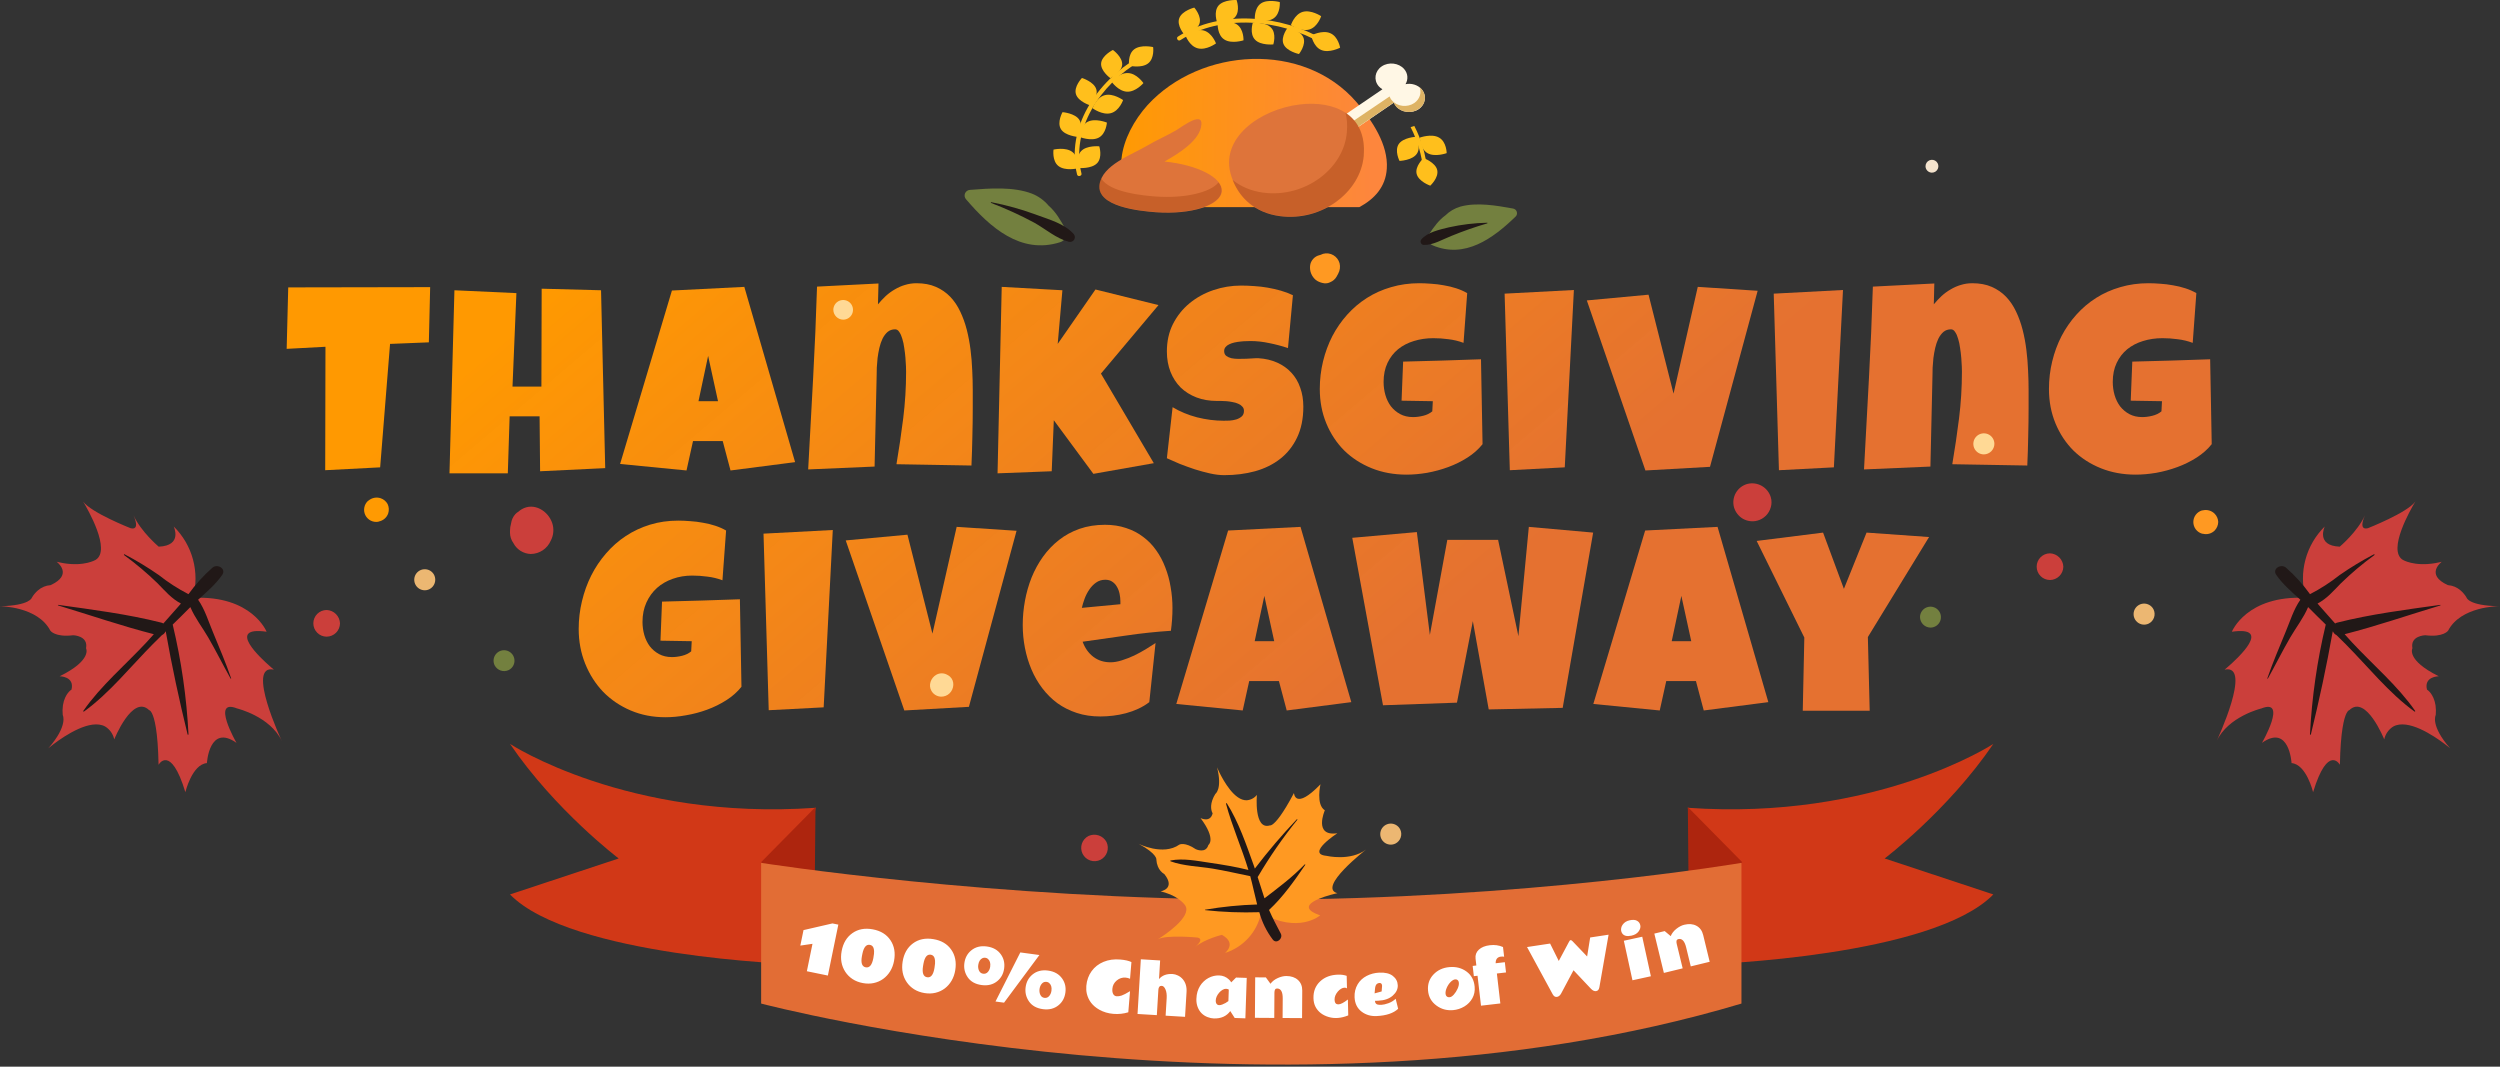 <svg width="750" height="320" viewBox="0 0 750 320" fill="none" xmlns="http://www.w3.org/2000/svg">
<rect x="0" y="0" width="750" height="320" fill="#333333" stroke="none"/>
<path d="M512.525 289.261C512.525 289.261 579.715 287.058 598 268.333L565.396 257.538C565.396 257.538 584.342 243.219 598 223.172C598 223.172 562.752 246.303 506.356 242.338L511.644 286.177L512.525 289.261Z" fill="#D13817"/>
<path d="M506.577 266.35L506.356 242.117L522.658 258.64L510.542 272.959L506.577 266.35Z" fill="#AD250E"/>
<path d="M238.475 289.261C238.475 289.261 171.285 287.058 153 268.333L185.604 257.538C185.604 257.538 166.658 243.219 153 223.172C153 223.172 188.248 246.303 244.644 242.338L239.356 286.177L238.475 289.261Z" fill="#D13817"/>
<path d="M244.423 266.35L244.644 242.117L228.342 258.64L240.458 272.959L244.423 266.35Z" fill="#AD250E"/>
<path d="M522.438 301.07V258.86C522.438 258.86 457.671 269.875 377.923 269.875C298.176 269.875 228.342 258.86 228.342 258.86V301.07C228.342 301.07 384.532 342.266 522.438 301.07Z" fill="#E26D35"/>
<path fill-rule="evenodd" clip-rule="evenodd" d="M488.887 276.088C489.822 275.883 490.559 275.929 491.096 276.225C491.633 276.514 491.964 276.961 492.089 277.567C492.221 278.171 492.054 278.791 491.586 279.426C491.125 280.06 490.414 280.482 489.454 280.692C488.105 280.987 487.177 280.763 486.668 280.021C486.523 279.813 486.419 279.569 486.358 279.289C486.297 279.009 486.3 278.702 486.367 278.368C486.434 278.033 486.574 277.716 486.789 277.416C487.259 276.733 487.959 276.29 488.887 276.088ZM495.264 292.877L489.74 294.084L487.15 282.225L492.674 281.018L495.264 292.877ZM467.631 288.292L465.032 283.065L458.109 284.113L465.804 298.277C466.14 298.885 466.565 299.15 467.08 299.072C467.595 298.994 468.02 298.646 468.354 298.029L472.053 291.079L477.312 296.654C477.813 297.183 478.325 297.409 478.846 297.33C479.368 297.251 479.689 296.873 479.81 296.196L482.576 280.409L477.053 281.245L476.138 286.944L471.773 282.38C471.532 282.134 471.346 282.02 471.218 282.04C471.089 282.059 470.996 282.1 470.94 282.161C470.883 282.222 470.804 282.349 470.701 282.543L467.631 288.292ZM243.747 283.144L240.098 283.681L241.052 279.032L249.739 277.027L251.499 277.388L248.362 292.665L242.058 291.371L243.747 283.144ZM258.834 294.92C257.669 294.702 256.642 294.301 255.751 293.717C254.868 293.128 254.148 292.407 253.592 291.554C252.42 289.752 252.055 287.666 252.498 285.299C252.943 282.925 254.016 281.138 255.717 279.94C257.426 278.737 259.471 278.358 261.852 278.804C264.232 279.249 265.998 280.342 267.15 282.081C268.309 283.815 268.663 285.885 268.212 288.291C267.994 289.455 267.6 290.498 267.031 291.418C266.462 292.331 265.765 293.085 264.938 293.679C264.112 294.272 263.177 294.683 262.134 294.912C261.099 295.135 259.999 295.138 258.834 294.92ZM258.587 286.796C258.202 288.85 258.579 289.984 259.718 290.197C260.857 290.411 261.619 289.49 262.004 287.436C262.191 286.438 262.264 285.726 262.225 285.302C262.191 284.878 262.129 284.555 262.038 284.333C261.845 283.846 261.492 283.555 260.98 283.459C259.891 283.262 259.142 284.132 258.733 286.069C258.676 286.336 258.627 286.579 258.587 286.796ZM274.256 296.797C275.162 297.358 276.199 297.733 277.369 297.922C278.539 298.11 279.638 298.08 280.668 297.83C281.705 297.575 282.629 297.14 283.44 296.526C284.251 295.911 284.929 295.14 285.474 294.213C286.02 293.278 286.388 292.227 286.576 291.057C286.966 288.64 286.559 286.58 285.356 284.876C284.161 283.166 282.368 282.119 279.977 281.734C277.586 281.349 275.552 281.779 273.874 283.026C272.203 284.266 271.176 286.079 270.792 288.464C270.408 290.842 270.826 292.917 272.044 294.69C272.621 295.528 273.358 296.23 274.256 296.797ZM278.133 293.178C276.989 292.994 276.583 291.87 276.916 289.807C276.951 289.588 276.994 289.344 277.043 289.076C277.403 287.129 278.13 286.24 279.224 286.41C279.738 286.493 280.098 286.775 280.304 287.257C280.4 287.477 280.471 287.798 280.515 288.22C280.565 288.644 280.51 289.357 280.348 290.36C280.016 292.423 279.277 293.362 278.133 293.178ZM312.562 295.089C312.182 295.517 311.948 296.054 311.86 296.699C311.773 297.344 311.854 297.93 312.105 298.457C312.355 298.984 312.761 299.285 313.323 299.361C313.891 299.432 314.362 299.256 314.734 298.833C315.114 298.405 315.348 297.869 315.436 297.224C315.577 296.178 315.342 295.398 314.729 294.881C314.528 294.709 314.28 294.603 313.983 294.563C313.416 294.486 312.942 294.661 312.562 295.089ZM312.863 302.748C310.986 302.494 309.599 301.724 308.702 300.44C307.813 299.149 307.474 297.721 307.687 296.153C307.9 294.585 308.576 293.327 309.717 292.378C310.984 291.321 312.556 290.92 314.433 291.175C316.31 291.429 317.722 292.235 318.668 293.592C319.515 294.804 319.832 296.197 319.619 297.771C319.405 299.345 318.729 300.604 317.589 301.546C316.316 302.602 314.74 303.003 312.863 302.748ZM294.788 287.426C294.067 287.749 293.631 288.425 293.478 289.456C293.383 290.106 293.464 290.696 293.721 291.223C293.979 291.744 294.388 292.043 294.95 292.119C295.518 292.19 295.989 292.014 296.361 291.591C296.741 291.163 296.975 290.63 297.061 289.991C297.203 288.946 296.967 288.165 296.354 287.648C296.154 287.476 295.902 287.37 295.599 287.329C295.303 287.289 295.032 287.321 294.788 287.426ZM294.489 295.516C292.611 295.261 291.224 294.491 290.328 293.207C289.438 291.917 289.1 290.488 289.313 288.92C289.525 287.353 290.202 286.094 291.342 285.145C292.609 284.088 294.181 283.687 296.059 283.942C297.936 284.197 299.348 285.002 300.294 286.359C301.141 287.571 301.458 288.965 301.244 290.539C301.031 292.113 300.354 293.371 299.215 294.314C297.941 295.37 296.366 295.77 294.489 295.516ZM301.212 300.803L298.648 300.455L306.095 285.727L311.824 286.504L301.212 300.803ZM337.682 293.282C338.162 293.322 338.606 293.44 339.014 293.637L339.428 288.615C338.604 288.227 337.488 287.975 336.08 287.859C334.232 287.7 332.56 287.931 331.065 288.553C329.577 289.175 328.383 290.106 327.484 291.345C327.035 291.961 326.675 292.643 326.404 293.392C326.133 294.14 325.964 294.933 325.895 295.77C325.832 296.608 325.883 297.383 326.046 298.095C326.541 300.18 327.79 301.786 329.794 302.911C331.056 303.616 332.462 304.032 334.012 304.16C335.57 304.288 337.062 304.131 338.49 303.686L339.012 297.35C337.898 298.036 337.058 298.473 336.494 298.662C335.937 298.844 335.434 298.917 334.986 298.881C334.539 298.844 334.201 298.626 333.972 298.229C333.743 297.831 333.657 297.298 333.712 296.63C333.794 295.63 334.228 294.804 335.013 294.15C335.806 293.49 336.695 293.201 337.682 293.282ZM347.704 293.721C348.652 292.604 350.016 292.099 351.797 292.206C352.304 292.237 352.836 292.386 353.394 292.655C353.951 292.923 354.428 293.291 354.824 293.758C355.677 294.755 356.057 296.031 355.963 297.584L355.513 305.051L349.684 304.699L350.001 299.445C350.064 298.399 349.946 297.531 349.649 296.841C349.352 296.145 348.975 295.783 348.521 295.756C347.897 295.718 347.559 296.125 347.508 296.976L347.052 304.541L341.262 304.192L342.25 287.786L348.04 288.135L347.704 293.721ZM359.294 302.107C359.581 302.852 359.977 303.478 360.481 303.984C360.985 304.483 361.572 304.861 362.241 305.118C362.916 305.381 363.553 305.52 364.152 305.534C366.319 305.6 367.962 304.864 369.082 303.326L370.41 305.393L373.611 305.501L374.02 293.369L370.819 293.261L369.373 294.707C369.181 294.388 368.953 294.104 368.688 293.854C367.861 293.077 366.881 292.669 365.749 292.631C364.623 292.593 363.543 292.853 362.508 293.411C362.004 293.681 361.543 294.017 361.126 294.42C360.251 295.237 359.624 296.262 359.244 297.493C359.054 298.112 358.944 298.848 358.915 299.7C358.887 300.552 359.013 301.355 359.294 302.107ZM367.803 296.638C368.128 296.649 368.406 296.727 368.635 296.871L368.519 300.326C367.984 300.751 367.376 301.092 366.696 301.35C366.023 301.6 365.528 301.613 365.21 301.387C364.866 301.141 364.704 300.732 364.724 300.159C364.751 299.346 365.097 298.556 365.761 297.791C366.059 297.449 366.391 297.17 366.756 296.955C367.129 296.733 367.478 296.627 367.803 296.638ZM383.118 296.547C382.597 296.544 382.334 296.962 382.328 297.802L382.279 305.38L376.478 305.342L376.558 293.203L379.761 293.224L381.145 295.128C381.67 294.409 382.393 293.84 383.314 293.423C384.241 293.006 385.105 292.8 385.906 292.805C387.377 292.815 388.54 293.213 389.394 294C390.255 294.787 390.681 295.838 390.673 297.153L390.619 305.434L384.779 305.396L384.817 299.537C384.83 297.551 384.264 296.554 383.118 296.547ZM404.365 299.846C403.143 300.805 402.203 301.292 401.546 301.307C401.415 301.304 401.285 301.291 401.154 301.267C400.657 301.175 400.396 300.718 400.371 299.898C400.352 299.072 400.679 298.26 401.351 297.463C401.642 297.118 401.968 296.84 402.328 296.63C402.688 296.42 403.027 296.311 403.346 296.304C403.665 296.297 403.914 296.366 404.093 296.512L404.008 292.753C403.253 292.49 402.41 292.369 401.479 292.391C399.227 292.442 397.413 293.118 396.036 294.419C394.659 295.721 393.994 297.393 394.04 299.437C394.063 300.452 394.272 301.333 394.667 302.079C395.456 303.553 396.759 304.559 398.575 305.097C400.391 305.635 402.357 305.476 404.474 304.62L404.365 299.846ZM414.621 295.71C414.595 295.138 414.315 294.864 413.782 294.888C413.173 294.974 412.791 295.308 412.635 295.888C412.556 296.166 412.506 296.487 412.483 296.853C412.467 297.212 412.432 297.599 412.38 298.012L414.494 297.436L414.612 295.935L414.621 295.71ZM413.506 300.209L412.969 300.233C412.8 300.241 412.637 300.242 412.481 300.236C412.516 301.01 412.948 301.414 413.777 301.448C414.006 301.457 414.227 301.457 414.442 301.447C414.995 301.422 415.682 301.263 416.503 300.972C417.33 300.68 418.062 300.233 418.7 299.631L419.443 302.637C418.049 303.958 415.886 304.685 412.953 304.819C411.268 304.895 409.799 304.47 408.545 303.543C407.182 302.53 406.458 301.073 406.371 299.174C406.306 297.743 406.619 296.442 407.308 295.27C407.951 294.198 408.848 293.366 410.001 292.772C411.153 292.179 412.412 291.851 413.778 291.789C415.547 291.709 416.901 292.035 417.84 292.768C418.786 293.501 419.282 294.436 419.327 295.574C419.379 296.713 418.881 297.749 417.836 298.682C416.79 299.616 415.346 300.125 413.506 300.209ZM436.514 293.817C436.722 293.8 436.893 293.818 437.029 293.871C437.407 294.022 437.618 294.351 437.661 294.857C437.704 295.363 437.575 295.952 437.272 296.624C436.97 297.29 436.601 297.867 436.165 298.355C435.956 298.589 435.744 298.78 435.528 298.929C435.311 299.072 435.099 299.152 434.892 299.169C434.684 299.187 434.506 299.169 434.358 299.117C433.94 298.969 433.709 298.633 433.664 298.107C433.619 297.575 433.742 296.98 434.032 296.322C434.322 295.663 434.702 295.092 435.17 294.608C435.393 294.38 435.622 294.197 435.859 294.059C436.095 293.915 436.313 293.834 436.514 293.817ZM430.96 301.689C432.403 302.749 434.052 303.2 435.907 303.042C437.139 302.931 438.274 302.563 439.312 301.939C440.35 301.315 441.152 300.489 441.718 299.461C442.284 298.433 442.51 297.286 442.396 296.022C442.222 294.05 441.413 292.535 439.971 291.475C438.528 290.408 436.82 289.959 434.848 290.127C432.876 290.295 431.27 291.039 430.029 292.36C428.789 293.674 428.249 295.278 428.41 297.172C428.571 299.06 429.421 300.566 430.96 301.689ZM451.24 287.011C450.912 286.957 450.593 286.948 450.283 286.984C449.72 287.049 449.309 287.26 449.049 287.618C448.795 287.969 448.68 288.421 448.705 288.976L451.45 288.657L451.807 291.733L449.061 292.051L450.102 301.034L444.301 301.706L443.26 292.723L442.154 292.851L441.798 289.776L442.904 289.648L442.667 287.601C442.542 286.527 442.871 285.627 443.652 284.901C444.433 284.175 445.534 283.729 446.957 283.565C448.379 283.393 449.695 283.575 450.904 284.11L451.24 287.011ZM503.011 283.143C502.813 282.327 502.966 281.857 503.472 281.734C504.586 281.463 505.377 282.293 505.846 284.222L507.231 289.916L512.905 288.536L510.949 280.489C510.638 279.211 509.97 278.295 508.944 277.74C507.924 277.184 506.699 277.08 505.27 277.428C504.491 277.617 503.703 278.026 502.905 278.656C502.113 279.284 501.549 280.011 501.214 280.836L499.409 279.325L496.297 280.082L499.165 291.877L504.801 290.506L503.011 283.143Z" fill="white"/>
<path d="M578.719 161.109L560.359 191.109L560.906 213.219H540.828L541.297 191.266L527 162.281L546.922 159.781L553.172 176.656L559.969 159.781L578.719 161.109Z" fill="url(#paint0_linear_428_1782)"/>
<path d="M530.5 210.641L511.125 213.141L508.781 204.312H499.875L497.922 213.141L478 211.188L493.547 159.156L515.266 158.062L530.5 210.641ZM507.375 192.359L504.406 178.766L501.516 192.359H507.375Z" fill="url(#paint1_linear_428_1782)"/>
<path d="M477.945 159.781L468.805 212.359L446.617 212.828L441.852 186.344L437.086 210.797L414.898 211.578L405.68 161.344L425.055 159.625L428.961 190.484L434.195 161.969H449.43L455.523 190.875L458.648 158.062L477.945 159.781Z" fill="url(#paint2_linear_428_1782)"/>
<path d="M405.391 210.641L386.016 213.141L383.672 204.312H374.766L372.812 213.141L352.891 211.188L368.438 159.156L390.156 158.062L405.391 210.641ZM382.266 192.359L379.297 178.766L376.406 192.359H382.266Z" fill="url(#paint3_linear_428_1782)"/>
<path d="M351.742 182.438C351.742 184.703 351.586 186.969 351.273 189.234C346.82 189.521 342.393 189.99 337.992 190.641C333.591 191.266 329.19 191.891 324.789 192.516C325.466 194.391 326.521 195.888 327.953 197.008C329.411 198.128 331.143 198.688 333.148 198.688C334.19 198.688 335.323 198.492 336.547 198.102C337.797 197.711 339.034 197.229 340.258 196.656C341.482 196.057 342.654 195.419 343.773 194.742C344.893 194.065 345.857 193.453 346.664 192.906L344.789 210.641C343.773 211.422 342.667 212.086 341.469 212.633C340.297 213.18 339.073 213.622 337.797 213.961C336.521 214.299 335.232 214.547 333.93 214.703C332.628 214.859 331.352 214.938 330.102 214.938C327.523 214.938 325.167 214.586 323.031 213.883C320.896 213.18 318.956 212.203 317.211 210.953C315.492 209.677 313.982 208.18 312.68 206.461C311.378 204.742 310.297 202.867 309.438 200.836C308.578 198.805 307.927 196.656 307.484 194.391C307.042 192.125 306.82 189.833 306.82 187.516C306.82 185.094 307.042 182.672 307.484 180.25C307.927 177.828 308.591 175.497 309.477 173.258C310.388 171.018 311.521 168.948 312.875 167.047C314.255 165.12 315.857 163.44 317.68 162.008C319.503 160.576 321.56 159.456 323.852 158.648C326.169 157.841 328.721 157.438 331.508 157.438C333.826 157.438 335.935 157.763 337.836 158.414C339.763 159.039 341.469 159.924 342.953 161.07C344.464 162.19 345.766 163.531 346.859 165.094C347.979 166.656 348.891 168.375 349.594 170.25C350.323 172.099 350.857 174.065 351.195 176.148C351.56 178.206 351.742 180.302 351.742 182.438ZM336.117 180.406C336.117 179.677 336.039 178.935 335.883 178.18C335.727 177.398 335.466 176.695 335.102 176.07C334.763 175.445 334.307 174.938 333.734 174.547C333.161 174.13 332.445 173.922 331.586 173.922C330.544 173.922 329.62 174.208 328.812 174.781C328.031 175.328 327.354 176.031 326.781 176.891C326.208 177.724 325.74 178.635 325.375 179.625C325.01 180.615 324.737 181.526 324.555 182.359L336.117 181.266V180.406Z" fill="url(#paint4_linear_428_1782)"/>
<path d="M304.969 159.234L290.672 212.047L271.297 213.141L253.719 162.125L272.234 160.406L279.734 190.094L287 158.062L304.969 159.234Z" fill="url(#paint5_linear_428_1782)"/>
<path d="M249.836 159L247.102 212.203L230.617 213.062L229.055 160.094L249.836 159Z" fill="url(#paint6_linear_428_1782)"/>
<path d="M222.438 206.031C221.214 207.568 219.703 208.909 217.906 210.055C216.109 211.201 214.182 212.151 212.125 212.906C210.068 213.661 207.958 214.221 205.797 214.586C203.635 214.977 201.578 215.172 199.625 215.172C195.849 215.172 192.372 214.495 189.195 213.141C186.018 211.786 183.271 209.924 180.953 207.555C178.661 205.159 176.865 202.346 175.562 199.117C174.26 195.888 173.609 192.411 173.609 188.688C173.609 185.849 173.935 183.076 174.586 180.367C175.237 177.633 176.161 175.068 177.359 172.672C178.583 170.25 180.068 168.036 181.812 166.031C183.557 164 185.536 162.255 187.75 160.797C189.964 159.339 192.385 158.206 195.016 157.398C197.646 156.591 200.458 156.188 203.453 156.188C204.573 156.188 205.771 156.24 207.047 156.344C208.323 156.422 209.586 156.578 210.836 156.812C212.112 157.021 213.349 157.32 214.547 157.711C215.745 158.102 216.839 158.583 217.828 159.156L216.734 174.078C215.276 173.531 213.766 173.167 212.203 172.984C210.667 172.776 209.156 172.672 207.672 172.672C205.589 172.672 203.635 172.997 201.812 173.648C200.016 174.273 198.44 175.185 197.086 176.383C195.758 177.581 194.703 179.039 193.922 180.758C193.141 182.477 192.75 184.417 192.75 186.578C192.75 187.932 192.932 189.247 193.297 190.523C193.661 191.773 194.208 192.893 194.938 193.883C195.693 194.846 196.617 195.628 197.711 196.227C198.831 196.826 200.12 197.125 201.578 197.125C202.568 197.125 203.583 196.995 204.625 196.734C205.693 196.474 206.604 196.031 207.359 195.406L207.516 192.359L198.141 192.203L198.609 180.484C202.49 180.354 206.37 180.25 210.25 180.172C214.13 180.068 218.036 179.938 221.969 179.781L222.438 206.031Z" fill="url(#paint7_linear_428_1782)"/>
<path d="M663.516 133.25C662.292 134.786 660.781 136.128 658.984 137.273C657.188 138.419 655.26 139.37 653.203 140.125C651.146 140.88 649.036 141.453 646.875 141.844C644.714 142.208 642.656 142.391 640.703 142.391C636.927 142.391 633.451 141.753 630.273 140.477C627.096 139.201 624.349 137.43 622.031 135.164C619.74 132.872 617.943 130.151 616.641 127C615.339 123.849 614.688 120.411 614.688 116.688C614.688 113.849 615.013 111.089 615.664 108.406C616.315 105.724 617.24 103.211 618.438 100.867C619.661 98.523 621.146 96.375 622.891 94.422C624.635 92.469 626.615 90.789 628.828 89.383C631.042 87.977 633.464 86.896 636.094 86.141C638.75 85.359 641.562 84.969 644.531 84.969C645.651 84.969 646.849 85.021 648.125 85.125C649.401 85.203 650.664 85.359 651.914 85.594C653.19 85.802 654.427 86.102 655.625 86.492C656.823 86.883 657.917 87.365 658.906 87.938L657.812 102.859C656.354 102.312 654.844 101.948 653.281 101.766C651.745 101.557 650.234 101.453 648.75 101.453C646.667 101.453 644.714 101.74 642.891 102.312C641.094 102.859 639.518 103.68 638.164 104.773C636.836 105.867 635.781 107.234 635 108.875C634.219 110.516 633.828 112.417 633.828 114.578C633.828 115.932 634.01 117.247 634.375 118.523C634.74 119.773 635.286 120.893 636.016 121.883C636.771 122.846 637.695 123.628 638.789 124.227C639.909 124.826 641.198 125.125 642.656 125.125C643.646 125.125 644.661 124.995 645.703 124.734C646.771 124.474 647.682 124.031 648.438 123.406L648.594 120.359L639.219 120.203L639.688 108.484C643.568 108.354 647.448 108.25 651.328 108.172C655.208 108.068 659.115 107.938 663.047 107.781L663.516 133.25Z" fill="url(#paint8_linear_428_1782)"/>
<path d="M608.578 122.234C608.578 125.177 608.539 128.094 608.461 130.984C608.409 133.849 608.318 136.74 608.188 139.656L585.688 139.266C586.469 134.656 587.146 130.06 587.719 125.477C588.292 120.867 588.578 116.219 588.578 111.531C588.578 111.193 588.565 110.646 588.539 109.891C588.513 109.135 588.461 108.289 588.383 107.352C588.305 106.388 588.188 105.411 588.031 104.422C587.901 103.406 587.706 102.482 587.445 101.648C587.211 100.815 586.911 100.138 586.547 99.617C586.208 99.07 585.792 98.797 585.297 98.797C584.411 98.797 583.656 99.057 583.031 99.578C582.432 100.099 581.924 100.776 581.508 101.609C581.117 102.417 580.805 103.328 580.57 104.344C580.336 105.359 580.154 106.375 580.023 107.391C579.919 108.406 579.841 109.37 579.789 110.281C579.763 111.167 579.75 111.896 579.75 112.469C579.62 117.078 579.516 121.661 579.438 126.219C579.359 130.75 579.255 135.333 579.125 139.969L559.203 140.828C559.724 131.635 560.219 122.495 560.688 113.406C561.182 104.318 561.573 95.177 561.859 85.984L580.297 85.047L580.141 91.297C580.87 90.412 581.651 89.578 582.484 88.797C583.344 88.016 584.255 87.352 585.219 86.805C586.182 86.232 587.198 85.789 588.266 85.477C589.359 85.138 590.505 84.969 591.703 84.969C593.917 84.969 595.857 85.333 597.523 86.062C599.19 86.792 600.622 87.781 601.82 89.031C603.018 90.281 604.021 91.766 604.828 93.484C605.635 95.177 606.286 96.987 606.781 98.914C607.276 100.841 607.654 102.859 607.914 104.969C608.174 107.052 608.344 109.109 608.422 111.141C608.526 113.172 608.578 115.138 608.578 117.039C608.578 118.94 608.578 120.672 608.578 122.234Z" fill="url(#paint9_linear_428_1782)"/>
<path d="M552.898 87L550.164 140.203L533.68 141.062L532.117 88.094L552.898 87Z" fill="url(#paint10_linear_428_1782)"/>
<path d="M527.297 87.234L513 140.047L493.625 141.141L476.047 90.125L494.562 88.406L502.062 118.094L509.328 86.062L527.297 87.234Z" fill="url(#paint11_linear_428_1782)"/>
<path d="M472.164 87L469.43 140.203L452.945 141.062L451.383 88.094L472.164 87Z" fill="url(#paint12_linear_428_1782)"/>
<path d="M444.766 133.25C443.542 134.786 442.031 136.128 440.234 137.273C438.438 138.419 436.51 139.37 434.453 140.125C432.396 140.88 430.286 141.453 428.125 141.844C425.964 142.208 423.906 142.391 421.953 142.391C418.177 142.391 414.701 141.753 411.523 140.477C408.346 139.201 405.599 137.43 403.281 135.164C400.99 132.872 399.193 130.151 397.891 127C396.589 123.849 395.938 120.411 395.938 116.688C395.938 113.849 396.263 111.089 396.914 108.406C397.565 105.724 398.49 103.211 399.688 100.867C400.911 98.523 402.396 96.375 404.141 94.422C405.885 92.469 407.865 90.789 410.078 89.383C412.292 87.977 414.714 86.896 417.344 86.141C420 85.359 422.812 84.969 425.781 84.969C426.901 84.969 428.099 85.021 429.375 85.125C430.651 85.203 431.914 85.359 433.164 85.594C434.44 85.802 435.677 86.102 436.875 86.492C438.073 86.883 439.167 87.365 440.156 87.938L439.062 102.859C437.604 102.312 436.094 101.948 434.531 101.766C432.995 101.557 431.484 101.453 430 101.453C427.917 101.453 425.964 101.74 424.141 102.312C422.344 102.859 420.768 103.68 419.414 104.773C418.086 105.867 417.031 107.234 416.25 108.875C415.469 110.516 415.078 112.417 415.078 114.578C415.078 115.932 415.26 117.247 415.625 118.523C415.99 119.773 416.536 120.893 417.266 121.883C418.021 122.846 418.945 123.628 420.039 124.227C421.159 124.826 422.448 125.125 423.906 125.125C424.896 125.125 425.911 124.995 426.953 124.734C428.021 124.474 428.932 124.031 429.688 123.406L429.844 120.359L420.469 120.203L420.938 108.484C424.818 108.354 428.698 108.25 432.578 108.172C436.458 108.068 440.365 107.938 444.297 107.781L444.766 133.25Z" fill="url(#paint13_linear_428_1782)"/>
<path d="M391 122C391 125.568 390.375 128.654 389.125 131.258C387.901 133.836 386.208 135.971 384.047 137.664C381.911 139.331 379.398 140.568 376.508 141.375C373.643 142.156 370.557 142.547 367.25 142.547C365.974 142.547 364.568 142.378 363.031 142.039C361.521 141.701 359.984 141.284 358.422 140.789C356.859 140.268 355.349 139.721 353.891 139.148C352.458 138.549 351.182 137.99 350.062 137.469L351.781 122.156C353.995 123.484 356.443 124.5 359.125 125.203C361.833 125.88 364.49 126.219 367.094 126.219C367.589 126.219 368.188 126.206 368.891 126.18C369.594 126.128 370.258 126.01 370.883 125.828C371.534 125.62 372.081 125.32 372.523 124.93C372.966 124.539 373.188 123.979 373.188 123.25C373.188 122.755 373.031 122.339 372.719 122C372.406 121.635 372.003 121.349 371.508 121.141C371.013 120.906 370.453 120.737 369.828 120.633C369.203 120.503 368.591 120.411 367.992 120.359C367.393 120.307 366.833 120.281 366.312 120.281C365.792 120.281 365.375 120.281 365.062 120.281C362.823 120.281 360.779 119.93 358.93 119.227C357.107 118.523 355.531 117.534 354.203 116.258C352.901 114.956 351.885 113.393 351.156 111.57C350.427 109.721 350.062 107.677 350.062 105.438C350.062 102.365 350.674 99.617 351.898 97.195C353.148 94.747 354.802 92.677 356.859 90.984C358.943 89.266 361.326 87.951 364.008 87.039C366.69 86.128 369.464 85.672 372.328 85.672C373.604 85.672 374.919 85.724 376.273 85.828C377.628 85.906 378.969 86.062 380.297 86.297C381.651 86.531 382.966 86.831 384.242 87.195C385.518 87.56 386.729 88.016 387.875 88.562L386.391 104.422C384.62 103.823 382.758 103.328 380.805 102.938C378.878 102.521 376.99 102.312 375.141 102.312C374.802 102.312 374.359 102.326 373.812 102.352C373.292 102.352 372.732 102.391 372.133 102.469C371.56 102.521 370.974 102.612 370.375 102.742C369.776 102.872 369.242 103.055 368.773 103.289C368.305 103.497 367.927 103.784 367.641 104.148C367.354 104.513 367.224 104.943 367.25 105.438C367.276 106.01 367.484 106.453 367.875 106.766C368.292 107.078 368.812 107.312 369.438 107.469C370.089 107.599 370.792 107.664 371.547 107.664C372.328 107.664 373.096 107.651 373.852 107.625C374.607 107.573 375.31 107.534 375.961 107.508C376.612 107.456 377.146 107.443 377.562 107.469C379.646 107.599 381.521 108.042 383.188 108.797C384.854 109.552 386.26 110.555 387.406 111.805C388.578 113.055 389.464 114.552 390.062 116.297C390.688 118.016 391 119.917 391 122Z" fill="url(#paint14_linear_428_1782)"/>
<path d="M347.547 91.531L330.281 112.078L346.141 138.953L328.016 142.156L316.141 126.062L315.516 141.375L299.266 142L300.516 86.062L318.719 87.078L317.312 103.172L328.641 86.844L347.547 91.531Z" fill="url(#paint15_linear_428_1782)"/>
<path d="M291.828 122.234C291.828 125.177 291.789 128.094 291.711 130.984C291.659 133.849 291.568 136.74 291.438 139.656L268.938 139.266C269.719 134.656 270.396 130.06 270.969 125.477C271.542 120.867 271.828 116.219 271.828 111.531C271.828 111.193 271.815 110.646 271.789 109.891C271.763 109.135 271.711 108.289 271.633 107.352C271.555 106.388 271.438 105.411 271.281 104.422C271.151 103.406 270.956 102.482 270.695 101.648C270.461 100.815 270.161 100.138 269.797 99.617C269.458 99.07 269.042 98.797 268.547 98.797C267.661 98.797 266.906 99.057 266.281 99.578C265.682 100.099 265.174 100.776 264.758 101.609C264.367 102.417 264.055 103.328 263.82 104.344C263.586 105.359 263.404 106.375 263.273 107.391C263.169 108.406 263.091 109.37 263.039 110.281C263.013 111.167 263 111.896 263 112.469C262.87 117.078 262.766 121.661 262.688 126.219C262.609 130.75 262.505 135.333 262.375 139.969L242.453 140.828C242.974 131.635 243.469 122.495 243.938 113.406C244.432 104.318 244.823 95.177 245.109 85.984L263.547 85.047L263.391 91.297C264.12 90.412 264.901 89.578 265.734 88.797C266.594 88.016 267.505 87.352 268.469 86.805C269.432 86.232 270.448 85.789 271.516 85.477C272.609 85.138 273.755 84.969 274.953 84.969C277.167 84.969 279.107 85.333 280.773 86.062C282.44 86.792 283.872 87.781 285.07 89.031C286.268 90.281 287.271 91.766 288.078 93.484C288.885 95.177 289.536 96.987 290.031 98.914C290.526 100.841 290.904 102.859 291.164 104.969C291.424 107.052 291.594 109.109 291.672 111.141C291.776 113.172 291.828 115.138 291.828 117.039C291.828 118.94 291.828 120.672 291.828 122.234Z" fill="url(#paint16_linear_428_1782)"/>
<path d="M238.531 138.641L219.156 141.141L216.812 132.312H207.906L205.953 141.141L186.031 139.188L201.578 87.156L223.297 86.062L238.531 138.641ZM215.406 120.359L212.438 106.766L209.547 120.359H215.406Z" fill="url(#paint17_linear_428_1782)"/>
<path d="M181.562 140.438L162.031 141.375L161.875 124.891H152.891L152.344 142H134.844L136.328 87.078L154.922 87.938L153.75 115.984H162.422L162.5 86.609L180.312 87.078L181.562 140.438Z" fill="url(#paint18_linear_428_1782)"/>
<path d="M129.047 86.141L128.656 102.703L117.016 103.172L114.047 140.203L97.562 141.062L97.641 104.031L86 104.656L86.469 86.219L129.047 86.141Z" fill="url(#paint19_linear_428_1782)"/>
<g style="mix-blend-mode:multiply">
<path d="M324.444 52.06C321.185 38.862 329.922 25.296 342.264 18.175C343.027 17.746 342.334 16.702 341.571 17.132C328.743 24.559 319.729 38.617 323.127 52.367C323.335 53.165 324.652 52.797 324.444 52.06Z" fill="#FFBF1C"/>
<path d="M345.939 14.124C345.939 14.124 346.425 17.5 344.414 19.035C342.403 20.569 338.728 19.71 338.728 19.71C338.728 19.71 338.243 16.334 340.253 14.799C342.264 13.264 345.939 14.124 345.939 14.124Z" fill="#FFBF1C"/>
<path d="M333.874 14.983C333.874 14.983 336.856 17.132 336.648 19.465C336.44 21.797 333.111 23.455 333.111 23.455C333.111 23.455 330.13 21.306 330.338 18.974C330.546 16.641 333.874 14.983 333.874 14.983Z" fill="#FFBF1C"/>
<path d="M343.027 24.928C343.027 24.928 340.739 27.629 338.104 27.506C335.469 27.383 333.458 24.498 333.458 24.498C333.458 24.498 335.746 21.797 338.381 21.92C341.016 21.981 343.027 24.928 343.027 24.928Z" fill="#FFBF1C"/>
<path d="M324.583 23.393C324.583 23.393 328.188 24.498 328.882 26.769C329.575 29.041 327.079 31.619 327.079 31.619C327.079 31.619 323.473 30.514 322.78 28.242C322.086 25.971 324.583 23.393 324.583 23.393Z" fill="#FFBF1C"/>
<path d="M336.925 30.023C336.925 30.023 335.816 33.276 333.25 33.952C330.684 34.627 327.772 32.478 327.772 32.478C327.772 32.478 328.882 29.225 331.447 28.549C333.943 27.874 336.925 30.023 336.925 30.023Z" fill="#FFBF1C"/>
<path d="M318.758 33.645C318.758 33.645 322.572 33.952 323.82 35.977C325.068 38.003 323.335 41.072 323.335 41.072C323.335 41.072 319.521 40.765 318.273 38.74C317.025 36.652 318.758 33.645 318.758 33.645Z" fill="#FFBF1C"/>
<path d="M332.071 36.775C332.071 36.775 331.863 40.151 329.575 41.318C327.287 42.484 323.82 41.072 323.82 41.072C323.82 41.072 324.028 37.696 326.316 36.53C328.604 35.363 332.071 36.775 332.071 36.775Z" fill="#FFBF1C"/>
<path d="M316.054 44.878C316.054 44.878 319.729 44.019 321.74 45.615C323.751 47.15 323.196 50.526 323.196 50.526C323.196 50.526 319.521 51.385 317.51 49.789C315.569 48.255 316.054 44.878 316.054 44.878Z" fill="#FFBF1C"/>
<path d="M329.783 43.896C329.783 43.896 330.823 47.15 329.159 48.93C327.495 50.71 323.681 50.403 323.681 50.403C323.681 50.403 322.641 47.15 324.305 45.369C325.97 43.528 329.783 43.896 329.783 43.896Z" fill="#FFBF1C"/>
</g>
<g style="mix-blend-mode:multiply">
<path d="M354.121 12.037C366.533 4.056 384.076 5.775 396.418 12.957C397.181 13.387 397.874 12.344 397.112 11.914C384.423 4.486 366.186 2.767 353.359 10.993C352.735 11.423 353.428 12.528 354.121 12.037Z" fill="#FFBF1C"/>
<path d="M402.035 14.308C402.035 14.308 398.706 16.027 396.349 14.983C393.991 14.001 393.367 10.625 393.367 10.625C393.367 10.625 396.695 8.906 399.053 9.95C401.48 10.932 402.035 14.308 402.035 14.308Z" fill="#FFBF1C"/>
<path d="M396.349 4.855C396.349 4.855 395.309 8.108 392.813 8.845C390.316 9.581 387.265 7.556 387.265 7.556C387.265 7.556 388.305 4.302 390.802 3.566C393.298 2.829 396.349 4.855 396.349 4.855Z" fill="#FFBF1C"/>
<path d="M389.692 16.211C389.692 16.211 385.948 15.413 385.046 13.203C384.145 10.993 386.364 8.231 386.364 8.231C386.364 8.231 390.108 9.029 391.01 11.239C391.911 13.449 389.692 16.211 389.692 16.211Z" fill="#FFBF1C"/>
<path d="M383.937 0.619C383.937 0.619 384.215 3.995 382.134 5.468C380.054 6.942 376.449 5.898 376.449 5.898C376.449 5.898 376.171 2.522 378.251 1.049C380.262 -0.363 383.937 0.619 383.937 0.619Z" fill="#FFBF1C"/>
<path d="M381.996 13.326C381.996 13.326 378.182 13.694 376.518 11.914C374.784 10.134 375.825 6.88 375.825 6.88C375.825 6.88 379.638 6.512 381.302 8.292C383.036 10.011 381.996 13.326 381.996 13.326Z" fill="#FFBF1C"/>
<path d="M370.971 0.005C370.971 0.005 372.149 3.197 370.555 5.1C368.96 6.942 365.146 6.758 365.146 6.758C365.146 6.758 363.967 3.566 365.562 1.663C367.157 -0.179 370.971 0.005 370.971 0.005Z" fill="#FFBF1C"/>
<path d="M373.051 12.098C373.051 12.098 369.445 13.264 367.296 11.852C365.146 10.502 365.285 7.064 365.285 7.064C365.285 7.064 368.89 5.898 371.04 7.31C373.189 8.722 373.051 12.098 373.051 12.098Z" fill="#FFBF1C"/>
<path d="M358.282 2.276C358.282 2.276 360.639 4.916 359.807 7.187C358.975 9.397 355.3 10.379 355.3 10.379C355.3 10.379 352.942 7.678 353.775 5.468C354.607 3.197 358.282 2.276 358.282 2.276Z" fill="#FFBF1C"/>
<path d="M364.8 13.019C364.8 13.019 361.887 15.167 359.322 14.492C356.756 13.817 355.647 10.625 355.647 10.625C355.647 10.625 358.559 8.476 361.125 9.152C363.621 9.827 364.8 13.019 364.8 13.019Z" fill="#FFBF1C"/>
</g>
<g style="mix-blend-mode:multiply">
<path d="M429.077 55.701C429.077 55.701 425.541 54.474 424.986 52.141C424.431 49.87 427.066 47.414 427.066 47.414C427.066 47.414 430.602 48.703 431.157 50.975C431.712 53.307 429.077 55.701 429.077 55.701Z" fill="#FFBF1C"/>
<path d="M434 45.941C434 45.941 430.464 47.23 428.245 45.941C426.026 44.652 425.957 41.276 425.957 41.276C425.957 41.276 429.493 39.987 431.712 41.276C434 42.565 434 45.941 434 45.941Z" fill="#FFBF1C"/>
<path d="M419.855 48.274C419.855 48.274 418.26 45.205 419.647 43.179C421.034 41.214 424.847 41.03 424.847 41.03C424.847 41.03 426.442 44.1 425.055 46.125C423.668 48.151 419.855 48.274 419.855 48.274Z" fill="#FFBF1C"/>
<path d="M428.106 50.852C427.76 46.432 426.442 41.951 424.293 37.777L423.183 38.145C425.263 42.197 426.581 46.616 426.927 50.975C426.997 51.711 428.176 51.527 428.106 50.852Z" fill="#FFBF1C"/>
</g>
<path d="M343.581 62.147H407.79C412.366 59.692 415.694 56.07 416.041 50.606C416.526 43.424 411.673 36.181 406.958 30.656C391.079 12.24 360.154 14.205 344.275 31.515C336.093 40.601 331.863 54.781 343.581 62.147Z" fill="url(#paint20_linear_428_1782)"/>
<path d="M426.511 26.789C425.333 25.439 423.391 24.886 421.658 25.254C422.49 23.842 422.42 22.062 421.242 20.712C419.647 18.87 416.596 18.502 414.516 19.914C412.436 21.326 412.02 24.027 413.614 25.868C413.961 26.236 414.308 26.543 414.724 26.789L396.973 38.882L400.44 42.872L418.191 30.779C418.329 31.209 418.607 31.577 418.884 31.945C420.479 33.787 423.53 34.155 425.61 32.743C427.69 31.331 428.106 28.692 426.511 26.789Z" fill="#FFF7E5"/>
<path d="M426.511 26.789C426.303 26.543 426.095 26.359 425.887 26.175C426.511 27.832 425.957 29.735 424.293 30.902C422.212 32.314 419.161 32.007 417.567 30.104C417.22 29.735 417.012 29.306 416.873 28.937L398.984 41.03L397.042 38.821L396.904 38.882L400.371 42.872L418.121 30.779C418.26 31.209 418.537 31.577 418.815 31.945C420.41 33.787 423.46 34.155 425.541 32.743C427.69 31.331 428.106 28.692 426.511 26.789Z" fill="#DEB364"/>
<path d="M389.97 31.331C378.043 32.743 365.562 41.522 369.445 53.001C371.595 59.385 376.518 63.866 384.006 64.848C396.487 66.506 408.136 57.727 409.107 46.862C410.147 34.278 400.232 30.104 389.97 31.331Z" fill="#DE743A"/>
<path d="M349.337 48.458C353.289 46.248 359.322 42.565 360.292 38.207C361.54 32.682 354.537 38.084 352.873 39.066C350.03 40.724 346.979 42.013 344.206 43.67C339.421 46.494 330.615 49.502 329.852 55.456C329.02 62.024 341.848 63.313 346.84 63.682C357.311 64.418 366.186 61.656 366.533 57.42C366.88 53.308 359.252 49.44 349.337 48.458Z" fill="#DE743A"/>
<path opacity="0.3" d="M403.629 33.787C404.115 35.506 404.253 37.531 404.045 39.803C403.075 50.668 391.426 59.446 378.945 57.789C375.27 57.298 372.219 55.947 369.792 53.983C372.08 59.815 376.934 63.866 384.006 64.787C396.487 66.444 408.136 57.666 409.107 46.801C409.662 40.478 407.374 36.242 403.629 33.787Z" fill="#8F3300"/>
<path opacity="0.3" d="M346.771 58.955C342.541 58.648 332.834 57.666 330.338 53.492C330.06 54.106 329.852 54.719 329.783 55.395C328.951 61.963 341.779 63.252 346.771 63.62C357.241 64.357 366.117 61.595 366.463 57.359C366.533 56.438 366.255 55.579 365.562 54.719C363.135 57.727 355.508 59.569 346.771 58.955Z" fill="#8F3300"/>
<path d="M55.61 237.65C55.61 237.65 57.61 229.29 62.07 228.93C62.07 228.93 62.75 217.06 70.95 222.86C70.95 222.86 63.17 209.36 71.14 212.54C71.14 212.54 81.03 214.9 84.54 222.29C84.54 222.29 73.64 199.07 82.16 200.89L81.31 200.17C78.12 197.41 67.69 187.77 79.98 189.52C79.98 189.52 75.59 178.52 57.87 179.36C58.904 175.6 58.915 171.632 57.902 167.867C56.89 164.101 54.89 160.674 52.11 157.94C52.11 157.94 54.91 163.71 47.61 164C47.61 164 42.27 159.51 40.05 154.58C40.36 155.27 42.05 159.18 39.17 158.46C39.17 158.46 27.32 153.8 24.94 150.46C26.35 152.81 33.36 165 28.74 167.93C28.74 167.93 25.38 170.04 18.91 168.93C18.28 168.79 17.65 168.65 17.01 168.54C17.01 168.54 22.17 172.34 15.18 175.54C13.762 175.637 12.415 176.199 11.35 177.14C10.638 177.756 10.033 178.486 9.56 179.3C9.56 179.3 9.02 181.67 0 181.87C0 181.87 11.29 181.87 15.1 189.19C15.1 189.19 16.48 191.26 21.96 190.57C21.96 190.57 26.55 190.69 25.81 194.48C25.81 194.48 27.81 197.99 17.9 202.88C17.9 202.88 22.43 202.88 21.45 206.88C21.45 206.88 19.45 208.02 18.88 211.59C18.747 212.554 18.727 213.531 18.82 214.5C18.82 214.5 20.55 217.61 14.49 224.5C14.49 224.5 15.12 223.95 16.16 223.17C19.53 220.63 27.16 215.54 31.55 217.95C32.242 218.377 32.84 218.94 33.307 219.606C33.775 220.271 34.102 221.024 34.27 221.82C34.27 221.82 39.74 208.19 44.75 213.05C44.75 213.05 45.11 213.05 45.57 213.95C46.33 215.42 47.38 219.29 47.57 229.44C47.52 229.47 51.15 223 55.61 237.65ZM24.7 150C24.765 150.139 24.846 150.269 24.94 150.39L24.7 150Z" fill="#CB3F3B"/>
<path d="M59.43 179.92C62.03 177.58 64.74 175.26 66.66 172.47C67.94 170.62 65.29 169.07 63.79 170.25C61.078 172.633 58.645 175.317 56.54 178.25C53.394 176.632 50.413 174.709 47.64 172.51C44.35 170.225 40.92 168.148 37.37 166.29C37.21 166.2 37.09 166.43 37.23 166.53C40.778 169.11 44.137 171.941 47.28 175C49.58 177.34 51.43 179.57 54.28 181.06C54.05 181.33 53.83 181.6 53.6 181.85C52.07 183.58 50.54 185.32 49 187.05C48.816 186.932 48.613 186.844 48.4 186.79C38.3 184.24 27.78 182.9 17.47 181.46C17.447 181.46 17.424 181.469 17.407 181.486C17.39 181.503 17.38 181.526 17.38 181.55C17.38 181.574 17.39 181.597 17.407 181.614C17.424 181.631 17.447 181.64 17.47 181.64C27 184.51 36.47 187.79 46.15 190.26C45.43 191.06 44.72 191.86 43.99 192.65C37.78 199.33 30.19 205.77 24.99 213.27C24.91 213.39 25.07 213.55 25.18 213.47C32.82 207.97 39.26 199.87 45.89 193.2C46.78 192.3 47.7 191.41 48.6 190.52C49.048 190.324 49.405 189.967 49.6 189.52L49.72 189.41C51.54 199.74 53.78 210.11 56.27 220.29C56.27 220.327 56.285 220.363 56.311 220.389C56.338 220.415 56.373 220.43 56.41 220.43C56.447 220.43 56.483 220.415 56.509 220.389C56.536 220.363 56.55 220.327 56.55 220.29C55.983 209.195 54.396 198.175 51.81 187.37C53.5 185.72 55.19 184.07 56.86 182.37L57.11 182.13C58.44 185.32 60.74 188.26 62.45 191.21C64.8 195.26 66.89 199.46 69.17 203.56C69.18 203.583 69.198 203.6 69.22 203.61C69.243 203.619 69.268 203.619 69.29 203.61C69.313 203.601 69.331 203.583 69.34 203.56C69.35 203.538 69.35 203.513 69.34 203.49C67.73 198.79 65.76 194.25 63.89 189.66C62.54 186.45 61.45 182.77 59.43 179.92Z" fill="#211817"/>
<path d="M693.93 237.65C693.93 237.65 691.93 229.29 687.47 228.93C687.47 228.93 686.79 217.06 678.59 222.86C678.59 222.86 686.37 209.36 678.4 212.54C678.4 212.54 668.51 214.9 665 222.29C665 222.29 675.9 199.07 667.38 200.89L668.23 200.17C671.42 197.41 681.85 187.77 669.56 189.52C669.56 189.52 673.95 178.52 691.67 179.36C690.636 175.6 690.625 171.632 691.638 167.867C692.65 164.101 694.65 160.674 697.43 157.94C697.43 157.94 694.63 163.71 701.93 164C701.93 164 707.27 159.51 709.49 154.58C709.18 155.27 707.49 159.18 710.37 158.46C710.37 158.46 722.22 153.8 724.6 150.46C723.19 152.81 716.18 165 720.8 167.93C720.8 167.93 724.16 170.04 730.63 168.93C731.26 168.79 731.89 168.65 732.53 168.54C732.53 168.54 727.37 172.34 734.36 175.54C735.778 175.637 737.125 176.199 738.19 177.14C738.902 177.756 739.507 178.486 739.98 179.3C739.98 179.3 740.52 181.67 749.54 181.87C749.54 181.87 738.25 181.87 734.44 189.19C734.44 189.19 733.06 191.26 727.58 190.57C727.58 190.57 722.99 190.69 723.73 194.48C723.73 194.48 721.73 197.99 731.64 202.88C731.64 202.88 727.11 202.88 728.09 206.88C728.09 206.88 730.09 208.02 730.66 211.59C730.793 212.554 730.814 213.531 730.72 214.5C730.72 214.5 728.99 217.61 735.05 224.5C735.05 224.5 734.42 223.95 733.38 223.17C730.01 220.63 722.38 215.54 717.99 217.95C717.298 218.377 716.7 218.94 716.233 219.606C715.765 220.271 715.438 221.024 715.27 221.82C715.27 221.82 709.8 208.19 704.79 213.05C704.79 213.05 704.43 213.05 703.97 213.95C703.21 215.42 702.16 219.29 701.97 229.44C702.02 229.47 698.39 223 693.93 237.65ZM724.84 150C724.775 150.139 724.694 150.269 724.6 150.39L724.84 150Z" fill="#CB3F3B"/>
<path d="M690.11 179.92C687.51 177.58 684.8 175.26 682.88 172.47C681.6 170.62 684.25 169.07 685.75 170.25C688.462 172.633 690.895 175.317 693 178.25C696.146 176.632 699.127 174.709 701.9 172.51C705.19 170.225 708.62 168.148 712.17 166.29C712.33 166.2 712.45 166.43 712.31 166.53C708.762 169.11 705.403 171.941 702.26 175C699.96 177.34 698.11 179.57 695.26 181.06C695.49 181.33 695.71 181.6 695.94 181.85C697.47 183.58 699 185.32 700.54 187.05C700.724 186.932 700.927 186.844 701.14 186.79C711.24 184.24 721.76 182.9 732.07 181.46C732.094 181.46 732.116 181.469 732.133 181.486C732.15 181.503 732.16 181.526 732.16 181.55C732.16 181.574 732.15 181.597 732.133 181.614C732.116 181.631 732.094 181.64 732.07 181.64C722.54 184.51 713.07 187.79 703.39 190.26C704.11 191.06 704.82 191.86 705.55 192.65C711.76 199.33 719.35 205.77 724.55 213.27C724.63 213.39 724.47 213.55 724.36 213.47C716.72 207.97 710.28 199.87 703.65 193.2C702.76 192.3 701.84 191.41 700.94 190.52C700.492 190.324 700.135 189.967 699.94 189.52L699.82 189.41C698 199.74 695.76 210.11 693.27 220.29C693.27 220.327 693.255 220.363 693.229 220.389C693.202 220.415 693.167 220.43 693.13 220.43C693.093 220.43 693.057 220.415 693.031 220.389C693.004 220.363 692.99 220.327 692.99 220.29C693.557 209.195 695.144 198.175 697.73 187.37C696.04 185.72 694.35 184.07 692.68 182.37L692.43 182.13C691.1 185.32 688.8 188.26 687.09 191.21C684.74 195.26 682.65 199.46 680.37 203.56C680.36 203.583 680.343 203.6 680.32 203.61C680.298 203.619 680.272 203.619 680.25 203.61C680.227 203.601 680.209 203.583 680.2 203.56C680.19 203.538 680.19 203.513 680.2 203.49C681.81 198.79 683.78 194.25 685.65 189.66C687 186.45 688.09 182.77 690.11 179.92Z" fill="#211817"/>
<path d="M289.844 59.818C296.982 68.158 306.196 76.415 318.007 72.673C318.4 72.559 318.762 72.358 319.066 72.085C319.371 71.813 319.61 71.475 319.767 71.098C319.923 70.72 319.993 70.312 319.97 69.904C319.948 69.496 319.834 69.098 319.637 68.74C318.192 66.085 316.738 63.564 314.587 61.702C313.248 60.108 311.535 58.87 309.601 58.099C303.988 55.941 296.823 56.506 290.986 56.968C290.663 56.984 290.351 57.092 290.088 57.28C289.825 57.468 289.621 57.727 289.501 58.027C289.38 58.327 289.349 58.655 289.41 58.973C289.47 59.29 289.621 59.584 289.844 59.818Z" fill="#73803F"/>
<path d="M297.333 60.893C301.747 62.574 306.048 64.537 310.21 66.769C313.617 68.653 316.871 71.566 320.682 72.547C320.984 72.621 321.303 72.596 321.589 72.474C321.876 72.352 322.115 72.141 322.27 71.871C322.426 71.602 322.49 71.289 322.452 70.98C322.414 70.671 322.277 70.382 322.061 70.158C319.336 67.13 314.86 65.89 311.147 64.525C306.678 62.856 302.077 61.562 297.393 60.658C297.362 60.651 297.329 60.655 297.301 60.672C297.274 60.688 297.254 60.715 297.246 60.746C297.238 60.777 297.243 60.81 297.259 60.838C297.275 60.865 297.302 60.885 297.333 60.893Z" fill="#211817"/>
<path d="M400.015 76.554C399.552 76.281 399.04 76.105 398.509 76.034C397.979 75.964 397.439 76.002 396.923 76.145C396.664 76.229 396.411 76.331 396.167 76.452C395.893 76.507 395.624 76.588 395.365 76.693C394.826 76.905 394.344 77.24 393.955 77.673C393.566 78.105 393.281 78.622 393.123 79.184C392.946 79.962 392.96 80.772 393.164 81.543C393.386 82.325 393.795 83.04 394.354 83.625C394.6 83.888 394.882 84.113 395.192 84.293C395.864 84.668 396.601 84.907 397.363 84.998H397.547C398.075 85.019 398.6 84.901 399.069 84.654C399.865 84.336 400.533 83.758 400.966 83.012L401.466 82.085C401.991 81.132 402.136 80.013 401.87 78.956C401.578 77.945 400.914 77.085 400.015 76.554Z" fill="#FF9922"/>
<path d="M252.94 95.9C253.524 95.902 254.096 95.73 254.583 95.407C255.069 95.084 255.449 94.623 255.674 94.084C255.898 93.544 255.957 92.95 255.844 92.377C255.73 91.804 255.449 91.277 255.036 90.864C254.623 90.451 254.096 90.17 253.523 90.056C252.95 89.943 252.356 90.002 251.816 90.227C251.277 90.451 250.816 90.831 250.493 91.317C250.17 91.804 249.998 92.376 250 92.96C250.015 93.735 250.33 94.474 250.878 95.022C251.426 95.57 252.165 95.885 252.94 95.9Z" fill="#FFD995"/>
<path d="M615 174C616.058 173.989 617.069 173.564 617.816 172.816C618.564 172.069 618.989 171.058 619 170C618.959 168.952 618.524 167.959 617.783 167.217C617.041 166.476 616.048 166.041 615 166C613.939 166 612.922 166.421 612.172 167.172C611.421 167.922 611 168.939 611 170C611 171.061 611.421 172.078 612.172 172.828C612.922 173.579 613.939 174 615 174Z" fill="#CB3F3B"/>
<path d="M98 191C99.058 190.989 100.069 190.564 100.816 189.816C101.564 189.069 101.989 188.058 102 187C101.959 185.952 101.524 184.959 100.783 184.217C100.041 183.476 99.048 183.041 98 183C96.939 183 95.922 183.421 95.172 184.172C94.421 184.922 94 185.939 94 187C94 188.061 94.421 189.078 95.172 189.828C95.922 190.579 96.939 191 98 191Z" fill="#CB3F3B"/>
<path d="M358.54 284.064C358.54 284.064 358.488 284.095 358.468 284.106C358.448 284.118 358.498 284.098 358.54 284.064ZM388.193 237.897C384.738 244.442 382.779 246.607 381.791 247.309C381.2 247.729 380.962 247.621 380.962 247.621C376.103 249.121 377.072 238.469 377.072 238.469C376.701 238.933 376.238 239.316 375.712 239.594C375.186 239.872 374.609 240.039 374.016 240.084C370.372 240.198 367.1 234.363 365.75 231.6C365.335 230.743 365.122 230.208 365.122 230.208C366.758 236.717 364.607 238.169 364.607 238.169C364.226 238.768 363.916 239.408 363.684 240.079C362.833 242.569 363.793 243.988 363.793 243.988C363.092 246.935 360.157 245.42 360.157 245.42C364.995 251.886 362.513 253.495 362.513 253.495C361.739 256.195 358.724 254.753 358.724 254.753C355.394 252.493 353.81 253.381 353.81 253.381C348.919 256.845 341.58 253.139 341.58 253.139C347.366 256.251 346.917 257.948 346.917 257.948C346.954 258.633 347.106 259.307 347.366 259.942C347.746 260.906 348.433 261.718 349.322 262.25C352.797 266.644 348.189 267.411 348.189 267.411C348.636 267.547 349.092 267.67 349.552 267.782C354.121 269.212 355.607 271.694 355.607 271.694C357.633 275.128 349.054 280.739 347.351 281.783C350.034 280.357 359.257 281.266 359.257 281.266C361.347 281.743 358.94 283.755 358.548 284.078C361.622 281.61 366.577 280.459 366.577 280.459C371.209 283.045 367.488 285.895 367.488 285.895C370.202 285.042 372.638 283.479 374.544 281.367C376.45 279.255 377.756 276.672 378.327 273.886C389.573 280.273 396.054 274.611 396.054 274.611C387.481 271.669 397.461 268.862 400.441 268.132C400.931 268.008 401.217 267.957 401.217 267.957C395.076 266.311 409.85 254.844 409.85 254.844C405.107 258.46 397.917 256.745 397.917 256.745C391.681 256.163 401.205 249.971 401.205 249.971C393.932 251.041 397.452 243.09 397.452 243.09C394.713 241.383 396.146 235.286 396.146 235.286C388.411 243.286 388.193 237.897 388.193 237.897ZM347.343 281.77C347.239 281.817 347.14 281.874 347.047 281.941C347.047 281.941 347.163 281.883 347.343 281.77Z" fill="#FF9922"/>
<path d="M384.238 280.083C382.973 277.665 381.751 275.381 380.705 272.977C380.705 272.977 380.705 272.977 380.745 272.955C384.914 269.075 388.375 264.165 391.576 259.459C391.648 259.356 391.495 259.243 391.412 259.326C387.693 263.182 383.555 266.265 379.356 269.486L379.222 269.117C378.581 267.111 377.957 265.104 377.292 263.102C377.332 263.064 377.366 263.021 377.394 262.974C380.9 257.013 384.843 251.32 389.19 245.94C389.209 245.92 389.22 245.892 389.219 245.864C389.218 245.835 389.206 245.808 389.186 245.789C389.165 245.769 389.138 245.759 389.109 245.76C389.081 245.76 389.054 245.772 389.034 245.793C384.578 250.489 380.378 255.422 376.453 260.571L376.136 259.641C373.896 253.437 371.592 246.578 368.064 241.013C368.046 240.985 368.018 240.964 367.986 240.954C367.954 240.944 367.919 240.946 367.888 240.958C367.857 240.971 367.831 240.994 367.816 241.024C367.8 241.054 367.795 241.088 367.802 241.121C369.597 247.844 372.498 254.297 374.529 260.989C370.706 260.031 366.769 259.393 362.887 258.82C359.005 258.247 355.006 257.425 351.198 258.134C351.046 258.16 351.075 258.362 351.197 258.406C355.127 259.837 359.704 259.913 363.809 260.585C367.599 261.211 371.323 262.103 375.076 262.848C375.811 265.518 376.386 268.457 377.141 271.344C371.905 271.5 366.687 272.023 361.525 272.907C361.452 272.949 361.468 273.037 361.543 273.046C366.938 273.636 372.369 273.841 377.793 273.659C378.603 276.636 379.978 279.429 381.842 281.887C382.963 283.327 384.999 281.537 384.238 280.083Z" fill="#211817"/>
<path d="M454.613 65.043C447.926 71.498 439.494 77.705 429.828 73.617C429.504 73.491 429.213 73.292 428.977 73.037C428.74 72.782 428.565 72.476 428.464 72.143C428.363 71.81 428.339 71.458 428.394 71.115C428.449 70.771 428.581 70.445 428.78 70.159C430.21 68.033 431.658 66.028 433.606 64.625C434.861 63.391 436.402 62.485 438.091 61.989C443.003 60.621 448.998 61.671 453.868 62.558C454.14 62.594 454.396 62.707 454.605 62.885C454.814 63.062 454.967 63.297 455.046 63.559C455.125 63.822 455.126 64.102 455.049 64.365C454.972 64.629 454.821 64.864 454.613 65.043Z" fill="#73803F"/>
<path d="M446.14 67.025C442.509 68.085 438.935 69.335 435.435 70.769C432.882 71.757 429.833 73.625 427.077 73.48C426.902 73.46 426.734 73.396 426.592 73.292C426.449 73.188 426.336 73.049 426.263 72.888C426.191 72.727 426.162 72.55 426.179 72.374C426.196 72.199 426.259 72.03 426.361 71.886C428.179 69.648 431.944 68.874 434.694 68.195C438.454 67.362 442.288 66.9 446.138 66.817C446.163 66.816 446.187 66.825 446.206 66.841C446.225 66.857 446.237 66.879 446.241 66.903C446.245 66.928 446.24 66.953 446.226 66.973C446.213 66.994 446.193 67.01 446.169 67.016L446.14 67.025Z" fill="#211817"/>
<path d="M598.32 133.16C598.32 132.535 598.134 131.923 597.787 131.403C597.439 130.883 596.945 130.478 596.367 130.24C595.789 130.001 595.153 129.939 594.54 130.061C593.927 130.184 593.364 130.486 592.922 130.929C592.48 131.372 592.18 131.936 592.06 132.55C591.939 133.163 592.003 133.799 592.243 134.376C592.484 134.953 592.891 135.446 593.412 135.792C593.933 136.138 594.545 136.322 595.17 136.32C596.003 136.307 596.798 135.97 597.387 135.38C597.975 134.789 598.31 133.993 598.32 133.16Z" fill="#FFD995"/>
<path d="M280.905 202.418C279.236 203.345 278.438 205.591 279.442 207.277C279.731 207.785 280.148 208.21 280.652 208.512C281.157 208.814 281.732 208.982 282.322 208.999C282.794 209.008 283.263 208.924 283.702 208.751C284.141 208.579 284.541 208.321 284.878 207.994C286.238 206.679 286.463 204.317 284.99 202.983C284.758 202.774 284.495 202.599 284.212 202.465C283.714 202.169 283.146 202.008 282.565 202C281.984 201.992 281.411 202.136 280.905 202.418Z" fill="#FFD995"/>
<path d="M579.14 188.28C579.761 188.28 580.368 188.096 580.884 187.751C581.401 187.406 581.803 186.915 582.041 186.342C582.279 185.768 582.341 185.137 582.22 184.527C582.099 183.918 581.799 183.359 581.36 182.92C580.921 182.481 580.362 182.181 579.753 182.06C579.143 181.939 578.512 182.001 577.938 182.239C577.365 182.477 576.874 182.879 576.529 183.396C576.184 183.912 576 184.519 576 185.14C576.015 185.968 576.351 186.758 576.937 187.343C577.522 187.929 578.312 188.265 579.14 188.28Z" fill="#73803F"/>
<path d="M420.066 248.832C419.788 248.271 419.351 247.806 418.808 247.494C418.266 247.183 417.643 247.039 417.019 247.082C416.395 247.124 415.798 247.351 415.303 247.733C414.808 248.115 414.438 248.636 414.239 249.229C414.04 249.822 414.021 250.46 414.185 251.064C414.349 251.667 414.689 252.209 415.161 252.619C415.633 253.029 416.216 253.29 416.836 253.369C417.457 253.448 418.087 253.341 418.646 253.062C419.387 252.68 419.95 252.025 420.215 251.235C420.48 250.445 420.427 249.583 420.066 248.832Z" fill="#ECB772"/>
<path d="M531.244 152.183C531.526 151.203 531.526 150.163 531.244 149.183C530.815 147.733 529.841 146.507 528.526 145.761C527.212 145.015 525.659 144.808 524.194 145.183C522.74 145.587 521.504 146.55 520.755 147.86C520.006 149.171 519.805 150.724 520.194 152.183C520.611 153.612 521.55 154.833 522.824 155.603C523.484 155.987 524.214 156.236 524.971 156.336C525.728 156.435 526.498 156.383 527.234 156.183C528.191 155.921 529.063 155.414 529.764 154.713C530.466 154.012 530.972 153.14 531.234 152.183H531.244Z" fill="#CB3F3B"/>
<path d="M579.574 51.8C579.956 51.802 580.331 51.69 580.649 51.48C580.968 51.269 581.217 50.968 581.365 50.615C581.512 50.263 581.552 49.875 581.478 49.5C581.405 49.124 581.222 48.78 580.953 48.509C580.683 48.238 580.339 48.053 579.965 47.978C579.59 47.903 579.201 47.94 578.848 48.086C578.495 48.232 578.193 48.479 577.98 48.797C577.768 49.114 577.654 49.488 577.654 49.87C577.657 50.379 577.86 50.867 578.219 51.228C578.578 51.589 579.065 51.795 579.574 51.8Z" fill="#F5E4CE"/>
<path d="M664.39 154.111C663.931 153.649 663.359 153.314 662.732 153.139C662.105 152.964 661.442 152.954 660.81 153.111H660.64C659.88 153.328 659.21 153.787 658.734 154.419C658.258 155.05 658 155.82 658 156.611C658 157.402 658.258 158.171 658.734 158.803C659.21 159.434 659.88 159.894 660.64 160.111H660.81C661.437 160.281 662.098 160.284 662.726 160.119C663.354 159.954 663.928 159.627 664.39 159.171C665.066 158.472 665.452 157.543 665.47 156.571C665.425 155.646 665.041 154.77 664.39 154.111Z" fill="#FF9922"/>
<path d="M330.136 257.944C331.078 257.465 331.796 256.636 332.134 255.633C332.472 254.631 332.404 253.537 331.944 252.584C331.442 251.664 330.612 250.966 329.618 250.631C328.625 250.296 327.541 250.348 326.584 250.776C325.634 251.247 324.909 252.076 324.57 253.081C324.231 254.086 324.305 255.185 324.776 256.136C325.247 257.086 326.076 257.811 327.081 258.15C328.086 258.489 329.185 258.415 330.136 257.944Z" fill="#CB3F3B"/>
<path d="M130.263 172.523C129.986 171.962 129.548 171.497 129.006 171.185C128.463 170.874 127.841 170.73 127.217 170.773C126.593 170.815 125.996 171.042 125.501 171.424C125.006 171.806 124.635 172.327 124.436 172.92C124.237 173.513 124.219 174.151 124.383 174.755C124.547 175.358 124.886 175.899 125.358 176.31C125.83 176.72 126.413 176.981 127.034 177.06C127.654 177.139 128.284 177.032 128.844 176.752C129.584 176.371 130.147 175.716 130.412 174.926C130.677 174.136 130.624 173.274 130.263 172.523Z" fill="#ECB772"/>
<path d="M646.066 182.832C645.788 182.271 645.351 181.806 644.808 181.494C644.266 181.183 643.643 181.039 643.019 181.082C642.395 181.124 641.798 181.351 641.303 181.733C640.808 182.115 640.438 182.636 640.239 183.229C640.04 183.822 640.021 184.46 640.185 185.064C640.349 185.667 640.689 186.209 641.161 186.619C641.633 187.029 642.216 187.29 642.836 187.369C643.457 187.448 644.087 187.341 644.646 187.062C645.387 186.68 645.95 186.025 646.215 185.235C646.48 184.445 646.427 183.583 646.066 182.832Z" fill="#ECB772"/>
<path d="M152.602 201.021C153.158 200.745 153.62 200.311 153.93 199.773C154.239 199.234 154.382 198.616 154.34 197.996C154.299 197.377 154.074 196.783 153.695 196.291C153.316 195.799 152.8 195.431 152.211 195.232C151.623 195.034 150.989 195.014 150.389 195.176C149.79 195.338 149.252 195.674 148.843 196.142C148.434 196.609 148.174 197.188 148.094 197.803C148.014 198.419 148.118 199.045 148.394 199.601C148.775 200.337 149.427 200.895 150.211 201.16C150.996 201.425 151.853 201.375 152.602 201.021Z" fill="#73803F"/>
<path d="M114.219 149.475C113.602 149.265 112.942 149.219 112.302 149.34C111.662 149.462 111.064 149.747 110.567 150.168L110.415 150.243C109.83 150.776 109.434 151.484 109.288 152.262C109.141 153.039 109.252 153.843 109.603 154.552C109.954 155.261 110.527 155.836 111.234 156.19C111.941 156.544 112.744 156.659 113.523 156.516L113.675 156.44C114.312 156.315 114.905 156.024 115.395 155.598C115.885 155.171 116.254 154.623 116.465 154.009C116.761 153.083 116.695 152.079 116.279 151.2C115.828 150.391 115.095 149.776 114.219 149.475Z" fill="#FF9A02"/>
<path d="M156.51 152.776C156.154 152.99 155.819 153.238 155.51 153.516C155.187 153.696 154.893 153.926 154.64 154.196C153.914 154.989 153.453 155.989 153.32 157.056C153.105 157.769 152.997 158.511 153 159.256C153 159.326 153 159.386 153 159.456C153 159.526 153 159.746 153 159.896C153.023 160.974 153.372 162.02 154 162.896C154.499 163.862 155.246 164.678 156.166 165.258C157.085 165.838 158.143 166.162 159.23 166.196C160.511 166.184 161.76 165.8 162.826 165.089C163.891 164.379 164.727 163.374 165.23 162.196C165.654 161.394 165.912 160.515 165.987 159.611C166.063 158.707 165.955 157.797 165.67 156.936C164.44 153.246 160.19 150.626 156.51 152.776Z" fill="#CB3F3B"/>
<defs>
<linearGradient id="paint0_linear_428_1782" x1="176.336" y1="78.436" x2="336.451" y2="266.88" gradientUnits="userSpaceOnUse">
<stop stop-color="#FF9901"/>
<stop offset="1" stop-color="#FD7A30" stop-opacity="0.88"/>
</linearGradient>
<linearGradient id="paint1_linear_428_1782" x1="176.336" y1="78.436" x2="336.451" y2="266.88" gradientUnits="userSpaceOnUse">
<stop stop-color="#FF9901"/>
<stop offset="1" stop-color="#FD7A30" stop-opacity="0.88"/>
</linearGradient>
<linearGradient id="paint2_linear_428_1782" x1="176.336" y1="78.436" x2="336.451" y2="266.88" gradientUnits="userSpaceOnUse">
<stop stop-color="#FF9901"/>
<stop offset="1" stop-color="#FD7A30" stop-opacity="0.88"/>
</linearGradient>
<linearGradient id="paint3_linear_428_1782" x1="176.336" y1="78.436" x2="336.451" y2="266.88" gradientUnits="userSpaceOnUse">
<stop stop-color="#FF9901"/>
<stop offset="1" stop-color="#FD7A30" stop-opacity="0.88"/>
</linearGradient>
<linearGradient id="paint4_linear_428_1782" x1="176.336" y1="78.436" x2="336.451" y2="266.88" gradientUnits="userSpaceOnUse">
<stop stop-color="#FF9901"/>
<stop offset="1" stop-color="#FD7A30" stop-opacity="0.88"/>
</linearGradient>
<linearGradient id="paint5_linear_428_1782" x1="176.336" y1="78.436" x2="336.451" y2="266.88" gradientUnits="userSpaceOnUse">
<stop stop-color="#FF9901"/>
<stop offset="1" stop-color="#FD7A30" stop-opacity="0.88"/>
</linearGradient>
<linearGradient id="paint6_linear_428_1782" x1="176.336" y1="78.436" x2="336.451" y2="266.88" gradientUnits="userSpaceOnUse">
<stop stop-color="#FF9901"/>
<stop offset="1" stop-color="#FD7A30" stop-opacity="0.88"/>
</linearGradient>
<linearGradient id="paint7_linear_428_1782" x1="176.336" y1="78.436" x2="336.451" y2="266.88" gradientUnits="userSpaceOnUse">
<stop stop-color="#FF9901"/>
<stop offset="1" stop-color="#FD7A30" stop-opacity="0.88"/>
</linearGradient>
<linearGradient id="paint8_linear_428_1782" x1="176.336" y1="78.436" x2="336.451" y2="266.88" gradientUnits="userSpaceOnUse">
<stop stop-color="#FF9901"/>
<stop offset="1" stop-color="#FD7A30" stop-opacity="0.88"/>
</linearGradient>
<linearGradient id="paint9_linear_428_1782" x1="176.336" y1="78.436" x2="336.451" y2="266.88" gradientUnits="userSpaceOnUse">
<stop stop-color="#FF9901"/>
<stop offset="1" stop-color="#FD7A30" stop-opacity="0.88"/>
</linearGradient>
<linearGradient id="paint10_linear_428_1782" x1="176.336" y1="78.436" x2="336.451" y2="266.88" gradientUnits="userSpaceOnUse">
<stop stop-color="#FF9901"/>
<stop offset="1" stop-color="#FD7A30" stop-opacity="0.88"/>
</linearGradient>
<linearGradient id="paint11_linear_428_1782" x1="176.336" y1="78.436" x2="336.451" y2="266.88" gradientUnits="userSpaceOnUse">
<stop stop-color="#FF9901"/>
<stop offset="1" stop-color="#FD7A30" stop-opacity="0.88"/>
</linearGradient>
<linearGradient id="paint12_linear_428_1782" x1="176.336" y1="78.436" x2="336.451" y2="266.88" gradientUnits="userSpaceOnUse">
<stop stop-color="#FF9901"/>
<stop offset="1" stop-color="#FD7A30" stop-opacity="0.88"/>
</linearGradient>
<linearGradient id="paint13_linear_428_1782" x1="176.336" y1="78.436" x2="336.451" y2="266.88" gradientUnits="userSpaceOnUse">
<stop stop-color="#FF9901"/>
<stop offset="1" stop-color="#FD7A30" stop-opacity="0.88"/>
</linearGradient>
<linearGradient id="paint14_linear_428_1782" x1="176.336" y1="78.436" x2="336.451" y2="266.88" gradientUnits="userSpaceOnUse">
<stop stop-color="#FF9901"/>
<stop offset="1" stop-color="#FD7A30" stop-opacity="0.88"/>
</linearGradient>
<linearGradient id="paint15_linear_428_1782" x1="176.336" y1="78.436" x2="336.451" y2="266.88" gradientUnits="userSpaceOnUse">
<stop stop-color="#FF9901"/>
<stop offset="1" stop-color="#FD7A30" stop-opacity="0.88"/>
</linearGradient>
<linearGradient id="paint16_linear_428_1782" x1="176.336" y1="78.436" x2="336.451" y2="266.88" gradientUnits="userSpaceOnUse">
<stop stop-color="#FF9901"/>
<stop offset="1" stop-color="#FD7A30" stop-opacity="0.88"/>
</linearGradient>
<linearGradient id="paint17_linear_428_1782" x1="176.336" y1="78.436" x2="336.451" y2="266.88" gradientUnits="userSpaceOnUse">
<stop stop-color="#FF9901"/>
<stop offset="1" stop-color="#FD7A30" stop-opacity="0.88"/>
</linearGradient>
<linearGradient id="paint18_linear_428_1782" x1="176.336" y1="78.436" x2="336.451" y2="266.88" gradientUnits="userSpaceOnUse">
<stop stop-color="#FF9901"/>
<stop offset="1" stop-color="#FD7A30" stop-opacity="0.88"/>
</linearGradient>
<linearGradient id="paint19_linear_428_1782" x1="176.336" y1="78.436" x2="336.451" y2="266.88" gradientUnits="userSpaceOnUse">
<stop stop-color="#FF9901"/>
<stop offset="1" stop-color="#FD7A30" stop-opacity="0.88"/>
</linearGradient>
<linearGradient id="paint20_linear_428_1782" x1="411.5" y1="46" x2="336" y2="45" gradientUnits="userSpaceOnUse">
<stop stop-color="#FD863D"/>
<stop offset="1" stop-color="#FF9A02"/>
</linearGradient>
</defs>
</svg>

